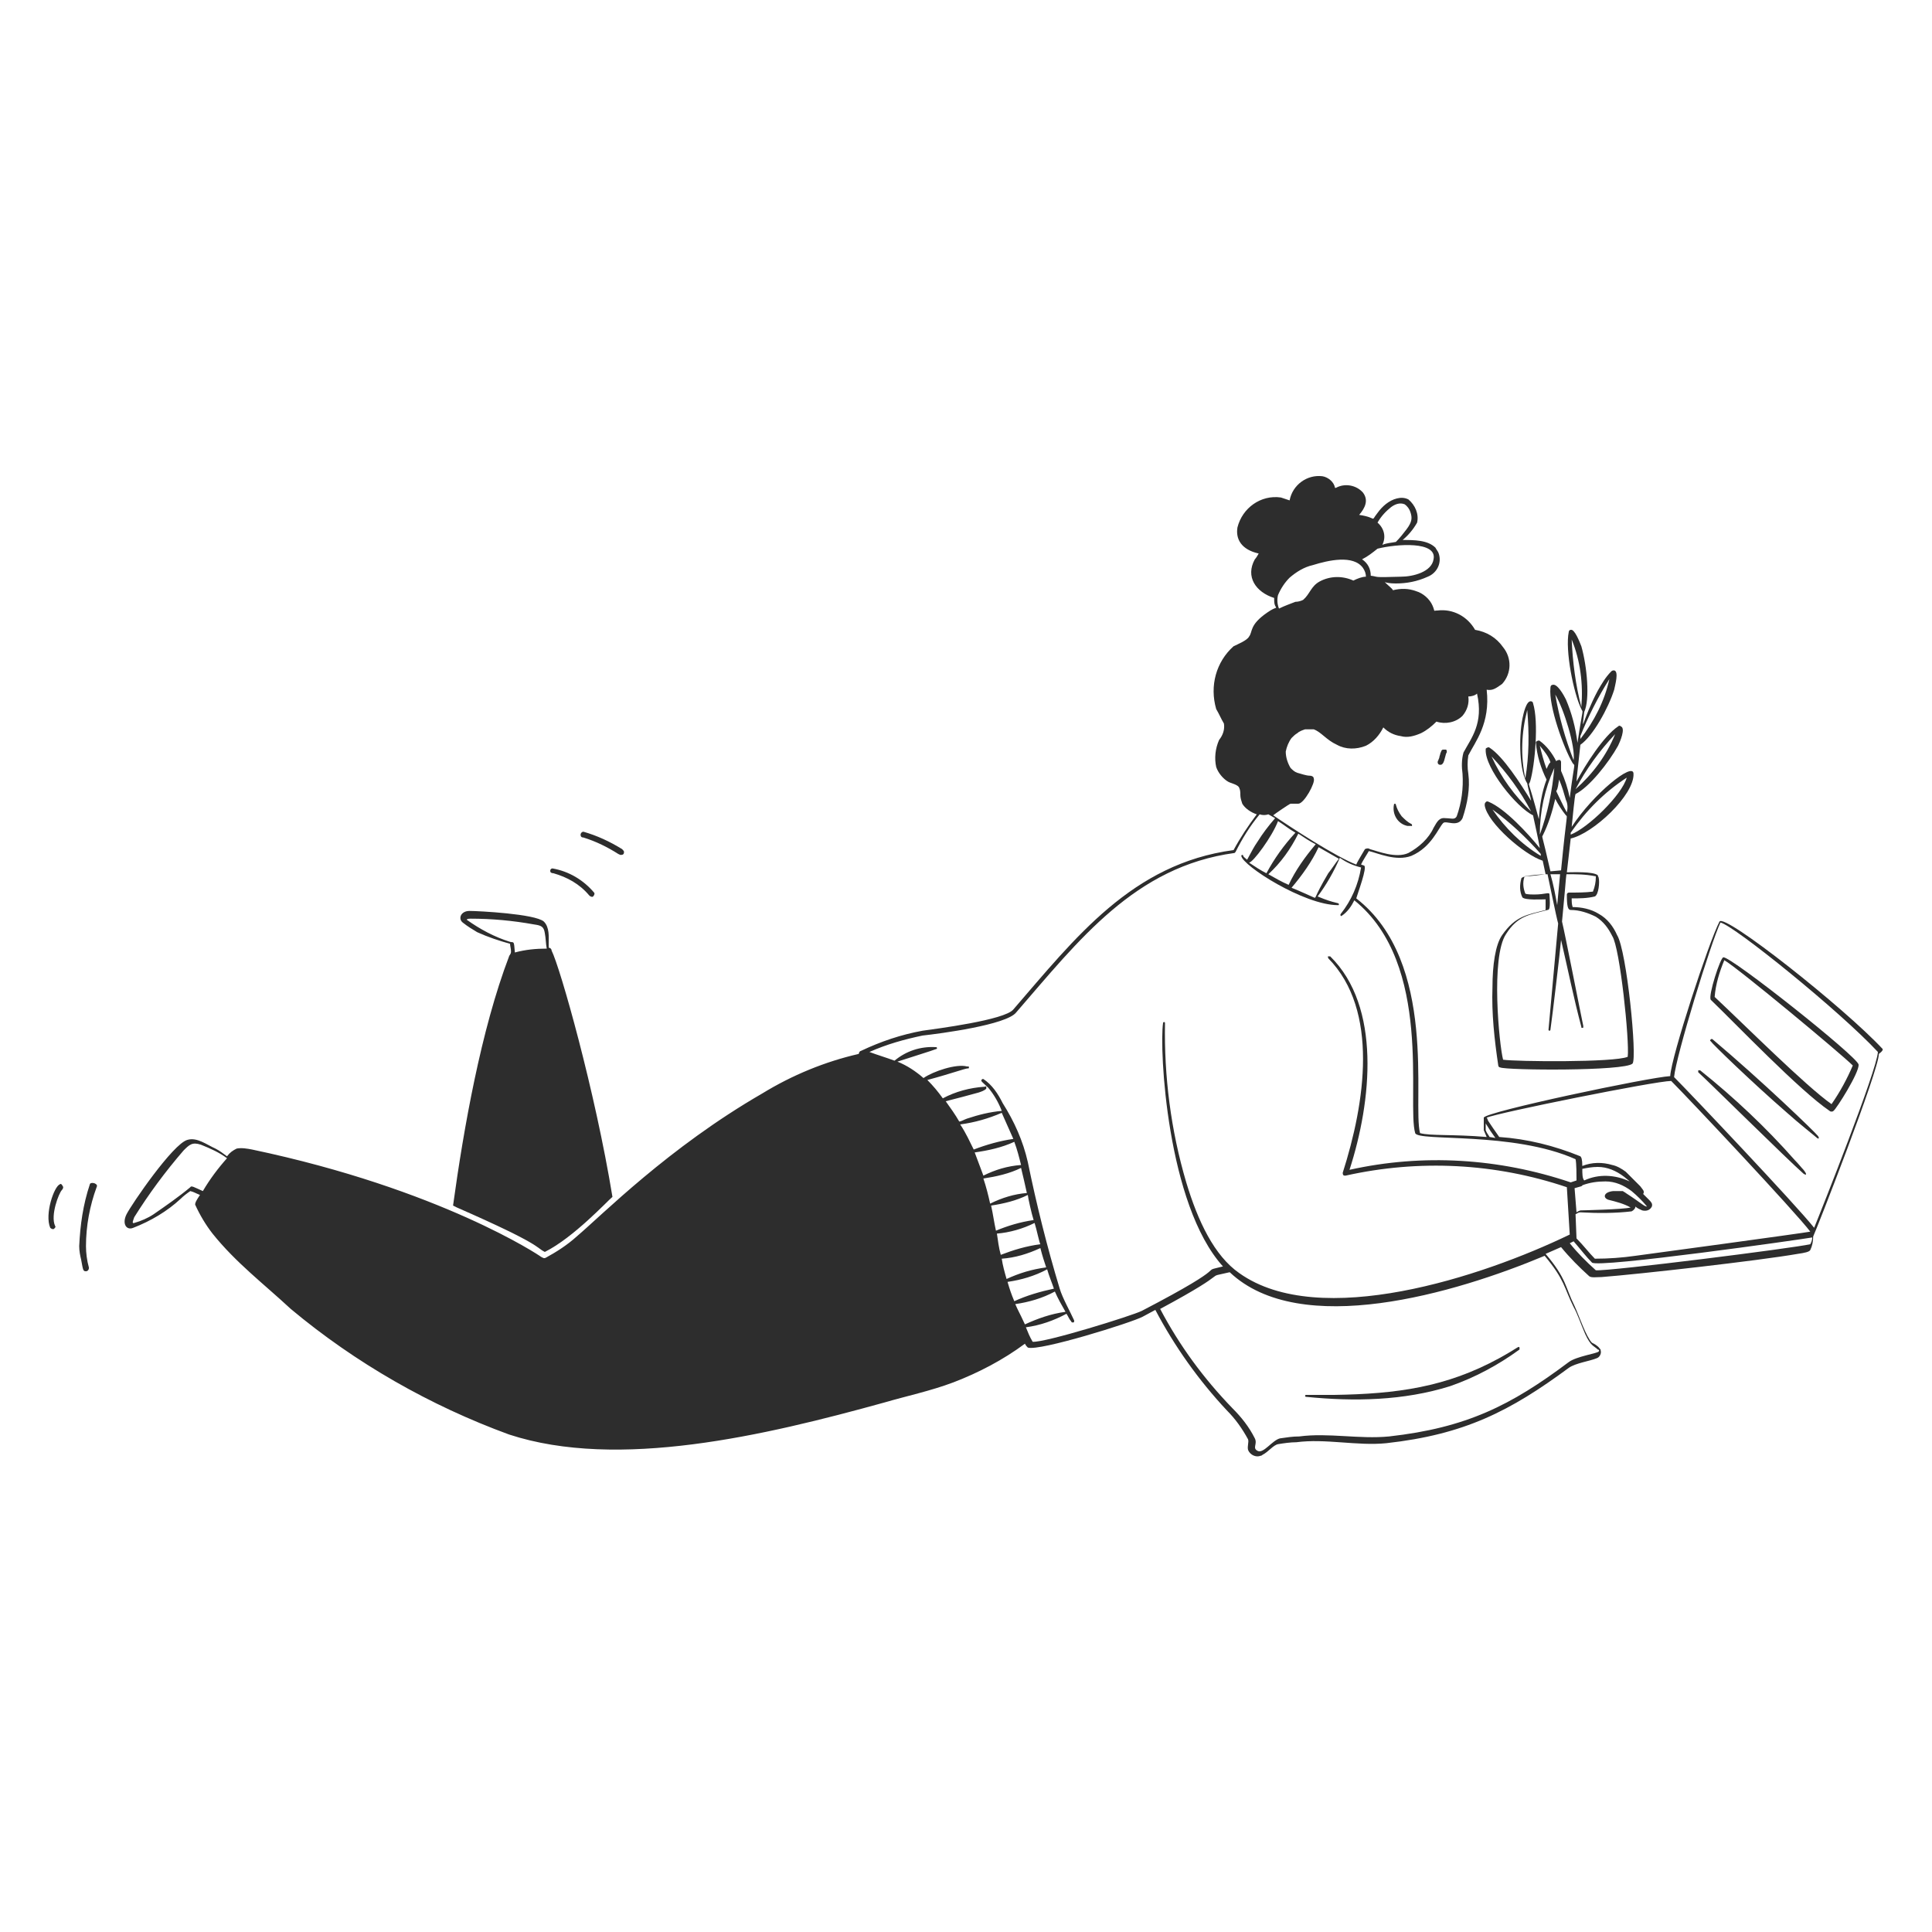<?xml version="1.0" encoding="utf-8"?>
<!-- Generator: Adobe Illustrator 23.0.3, SVG Export Plug-In . SVG Version: 6.00 Build 0)  -->
<svg version="1.1" id="Layer_1" xmlns="http://www.w3.org/2000/svg" xmlns:xlink="http://www.w3.org/1999/xlink" x="0px" y="0px"
	 viewBox="0 0 200 200" style="enable-background:new 0 0 200 200;" xml:space="preserve">
<style type="text/css">
	.st0{fill:#2D2D2D;}
</style>
<g transform="matrix(1,0,0,1,0,0)">
	<g>
		<path class="st0" d="M194.9,108.6c-4-4.3-16.4-14.1-16.9-13.2c-1.1,2.1-5,14-5.1,16c-2.1,0.1-19.2,3.7-19.3,4.3v1.3
			c0.1,0.2,0.2,0.5,0.3,0.7c-3.6-0.3-5.8-0.1-6.9-0.4c-0.8-3.1,1.9-17.7-6.6-24.3c0.1-0.4,1.2-3.3,0.8-3.4l-0.3-0.1
			c0.1-0.3,0.7-1.2,0.8-1.4c0.9,0.2,2.8,1.1,4.4,0.5c2.1-0.9,2.8-2.9,3.3-3.4c0.3-0.3,1.5,0.5,2-0.5c0.5-1.5,0.8-3.1,0.6-4.6
			c-0.1-0.6-0.1-1.3,0-1.9c0.7-1.4,2.3-3.3,1.9-6.8c0.6,0.1,0.9-0.1,1.6-0.6c1-1.1,1-2.7,0.1-3.8c-0.7-1-1.7-1.6-2.9-1.8
			c-0.8-1.4-2.3-2.2-3.9-2c-0.5,0-0.2,0.2-0.5-0.5c-0.3-0.7-1-1.3-1.7-1.5c-0.8-0.3-1.6-0.3-2.4-0.1c-0.1-0.2-0.4-0.4-0.7-0.7
			s-0.2,0,1,0c1.1,0,2.2-0.2,3.3-0.7c1-0.4,1.5-1.5,1.1-2.5c-0.1-0.2-0.2-0.3-0.3-0.5c-0.8-0.8-2.2-0.8-3.4-0.8
			c0.6-0.5,1.1-1.1,1.5-1.8c0.2-0.9-0.2-1.8-0.9-2.4c-0.4-0.2-0.8-0.2-1.2-0.1c-0.8,0.2-1.5,0.8-2,1.5c-0.8,1,0.1,0.5-1.9,0.2
			c0.6-0.7,1-1.5,0.4-2.3c-0.7-0.8-1.9-1-2.8-0.5h-0.1c-0.1-0.6-0.7-1.1-1.3-1.2c-1.6-0.2-3.1,0.9-3.4,2.5c-0.3-0.1-0.6-0.2-0.9-0.3
			c-2.1-0.3-4,1.1-4.5,3.1c-0.2,1.2,0.4,2.3,2.2,2.7c-0.1,0.2-0.3,0.5-0.4,0.6c-1,1.8,0.1,3.4,2,4c0,0.3,0,0.6,0.1,0.8
			c0.2,0.4,0.2,0-0.8,0.7c-1.9,1.3-1.5,2-1.9,2.5c-0.2,0.4-1.2,0.8-1.6,1c-1.8,1.6-2.5,4.1-1.8,6.5c0.3,0.5,0.5,1,0.8,1.5
			c0.1,0.6-0.1,1.2-0.5,1.7c-0.4,0.9-0.5,1.9-0.3,2.8c0.2,0.6,0.7,1.2,1.2,1.5c0.3,0.2,1.1,0.3,1.2,0.7c0.1,0.2,0.1,0.5,0.1,0.7
			c0,0.3,0.1,0.6,0.2,0.9c0.3,0.5,0.9,0.9,1.5,1.1c-0.9,1.2-1.7,2.4-2.4,3.7c-10.5,1.4-16.4,9.1-22.8,16.5c-0.9,1.1-8,2-9.4,2.2
			c-2.2,0.4-4.3,1.1-6.4,2.1c-0.1,0-0.2,0.2-0.2,0.3c-3.5,0.8-6.9,2.2-10,4.1c-9.7,5.6-16.6,12.6-19.2,14.8c-1,0.9-2.1,1.6-3.2,2.2
			c-0.2,0.1-0.3,0-0.5-0.1c-0.1-0.1-10.4-7-29.9-11.1c-0.5-0.1-1.1-0.2-1.6-0.1c-0.4,0.2-0.7,0.4-1,0.8c-0.4-0.3-0.8-0.6-1.2-0.8
			c-0.9-0.4-1.9-1.2-2.9-0.9c-1.5,0.4-5.8,6.7-6.3,7.7s0,1.7,0.7,1.4c1.8-0.7,3.5-1.7,4.9-3c0.3-0.3,0.7-0.6,1-0.8
			c0.4,0.1,0.5,0.2,1,0.4c-0.4,0.6-0.5,0.8-0.5,1c0.5,1.1,1.1,2.1,1.8,3c2.4,3,5.3,5.2,8.1,7.8c6.7,5.6,14.4,10,22.6,13
			c11.3,3.7,26.5,0.1,38.8-3.3c2.4-0.7,4.8-1.2,7.2-2.1c2.6-1,5.1-2.3,7.4-4c0.1,0.2,0.2,0.3,0.3,0.4c1.2,0.4,10.8-2.6,11.9-3.2
			l1.3-0.7c2,3.8,4.5,7.3,7.4,10.4c0.9,0.9,1.6,1.9,2.2,3c0.1,0.3-0.1,0.7,0,1.1c0.2,0.5,0.8,0.8,1.3,0.6c0.1,0,0.2-0.1,0.2-0.1
			c0.6-0.3,1.1-1,1.6-1.1c0.6-0.1,1.3-0.2,1.9-0.2c3-0.4,6.3,0.4,9.3,0.1c8.1-0.9,12.8-3.3,18.9-7.8c0.7-0.5,2.2-0.7,2.9-1
			c0.3-0.1,0.5-0.5,0.4-0.8c0-0.1,0-0.1-0.1-0.2c-0.2-0.3-0.6-0.5-0.8-0.6c-0.6-0.6-1.3-2.7-1.8-3.8c-1-2-0.8-2.8-3-5.4l1.6-0.7
			c0.9,1.1,1.9,2.1,2.9,3c0.2,0.2,0.8,0.1,1.3,0.1c3.9-0.3,16.3-1.7,20.3-2.4c0.7-0.1,1.2-0.2,1.3-0.4c0.2-0.4,0.3-0.9,0.3-1.4
			c0.3-0.6,6.8-17.2,6.8-18.9C194.9,108.8,194.9,108.7,194.9,108.6z M21,123.3c-0.9-0.4-1.2-0.6-1.3-0.4c-1.2,1-2.5,1.9-3.8,2.8
			c-0.6,0.4-1.3,0.7-2,0.9c-0.3,0.1-0.1-0.3,0-0.6c1.5-2.4,3.2-4.7,5.1-6.9c0.6-0.6,0.9-0.9,1.8-0.6c1,0.4,1.9,0.8,2.7,1.4
			C22.6,120.9,21.7,122.1,21,123.3z M173,111.9c1.8,1.8,12.9,13.6,14.4,15.6c-0.4,0.1-17.3,2.4-18.1,2.5c-1.4,0.2-2.8,0.3-4.2,0.3
			c-0.6-0.6-1.2-1.4-1.9-2.1c0-0.1,0-0.2-0.1-2.5c0.2-0.1,0.3-0.2,0.5-0.2c1.8,0.1,3.6,0.1,5.3-0.1c0.2-0.1,0.4-0.3,0.4-0.5
			c0.2,0.2,0.5,0.3,0.7,0.4c0.4,0.1,0.8,0,1-0.4c0.1-0.3-0.1-0.5-0.3-0.7s-0.4-0.4-0.6-0.6c0.2-0.3-0.1-0.5-0.3-0.8
			c-0.5-0.5-1-1-1.5-1.5c-0.4-0.3-0.9-0.6-1.4-0.7c-1-0.3-2.1-0.3-3.1,0.1c0-0.7-0.1-0.9-0.2-1c-2.7-1.1-5.5-1.8-8.4-2
			c-0.5-0.7-0.9-1.3-1.1-1.6c-0.1-0.1-0.1-0.3-0.2-0.4C155,115.2,171.4,111.9,173,111.9z M163.8,121c0.5-0.1,1-0.2,1.6-0.2
			c1,0,1.9,0.4,2.7,1c0.1,0.1,0.4,0.3,0.6,0.5c-1.5-0.7-3.2-0.8-4.7-0.1C163.8,122,163.8,121.5,163.8,121z M168.3,123.5
			c-0.1-0.1-0.2-0.1-0.3-0.2c-0.3,0-0.7,0-1,0c-1,0.1-1.1,0.7-0.5,0.9c0.8,0.2,1.6,0.4,2.3,0.8c-0.7,0.2-5.2,0.3-5.2,0.3
			s-0.3,0.1-0.4,0.2L163,123c0.7-0.2,0.8-0.2,0.8-0.3c0.8-0.3,1.6-0.4,2.4-0.4c1,0,1.9,0.4,2.7,1c0.6,0.5,1.1,1,1.6,1.6
			C170.2,124.9,170,124.6,168.3,123.5L168.3,123.5z M153.8,117v-0.7c0.3,0.5,0.7,1.1,1,1.5l-0.6-0.1
			C154.1,117.5,153.9,117.3,153.8,117z M136,92.9c-0.7-0.3-1.3-0.6-2.3-1c1.1-1.3,2.1-2.7,2.8-4.2l2.1,1.2c-0.4,0.5-0.7,1-1.1,1.5
			C135.9,93.1,136.3,93,136,92.9z M132.3,85c0.5,0.3,1.1,0.8,1.8,1.2c-1.2,1.3-2.2,2.7-3,4.2c-0.6-0.3-1.2-0.7-1.8-1.1
			C129.7,89.3,131.7,86.6,132.3,85z M132.3,61.6c0.3-0.7,0.7-1.3,1.2-1.8c0.7-0.6,1.5-1.1,2.4-1.3c1.6-0.5,4.2-1.1,5.2,0.3
			c0.2,0.3,0.3,0.6,0.3,0.9c-0.4,0-0.9,0.2-1.3,0.4c-1.1-0.5-2.4-0.5-3.5,0.1c-0.9,0.5-1,1.3-1.7,1.9c-0.2,0.1-0.5,0.2-0.8,0.2
			c-0.5,0.2-1.1,0.4-1.7,0.7C132.2,62.5,132.2,62,132.3,61.6L132.3,61.6z M134.4,86.3c0.6,0.4,1.2,0.8,1.8,1.1
			c-1.1,1.3-2.1,2.7-2.8,4.2c-0.7-0.3-1.4-0.7-2.1-1.1C132.6,89.3,133.6,87.9,134.4,86.3L134.4,86.3z M151.5,77.9
			c-0.2,0.7-0.2,1.5-0.1,2.2c0.1,1.5-0.1,3-0.6,4.4c-0.2,0.4-0.6,0.2-1.1,0.2c-0.7-0.1-0.9,0.3-1.3,1c-0.5,1.1-1.5,2-2.6,2.6
			c-1.3,0.6-3.2-0.2-4-0.4c-0.1-0.1-0.3-0.1-0.5,0c-0.1,0.2-0.8,1.3-0.9,1.6c-2.1-0.8-6.7-3.8-8.6-5.1c0.1-0.1,1.7-1.2,1.8-1.2
			c0.3,0,0.6,0,0.8,0c0.6,0,1.8-2.2,1.6-2.6c0-0.2-0.2-0.3-0.4-0.3c-0.4,0-0.9-0.2-1.3-0.3c-0.3-0.1-0.5-0.3-0.7-0.5
			c-0.3-0.5-0.5-1.1-0.5-1.7c0.1-0.5,0.3-1,0.6-1.4c0.2-0.2,0.4-0.4,0.6-0.5c0.2-0.2,0.5-0.3,0.8-0.4h0.9c0.8,0.3,1.3,1.1,2.4,1.6
			c0.9,0.5,2,0.5,3,0.1c0.8-0.4,1.4-1.1,1.8-1.9c0.5,0.5,1.1,0.8,1.8,0.9c0.7,0.2,1.4,0,2.1-0.3c0.6-0.3,1.1-0.7,1.6-1.2
			c0.9,0.3,2,0.1,2.7-0.6c0.5-0.6,0.7-1.3,0.6-2c0.3,0,0.7-0.1,0.9-0.3C153.6,74.9,152.3,76.4,151.5,77.9L151.5,77.9z M148.4,57.9
			c-0.2,1.3-2.1,1.8-3.4,1.8c-3.1,0.1-2.2,0-3.1-0.1c0-0.7-0.3-1.3-0.9-1.7c0.6-0.3,1.1-0.7,1.6-1.1C144.6,56.3,148.8,56,148.4,57.9
			L148.4,57.9z M144,52.5c0.4-0.3,0.9-0.5,1.4-0.3c0.3,0.2,0.5,0.5,0.6,0.8c0.2,0.6,0.2,1-0.4,1.8c-0.3,0.4-0.7,0.9-1.1,1.3
			c-0.5,0.1-0.9,0.1-1.4,0.3c0.4-0.8,0.2-1.7-0.5-2.3C143,53.4,143.5,52.9,144,52.5L144,52.5z M104.9,117.9
			c-1.4,0.2-2.8,0.6-4.1,1.1c-0.4-0.8-0.8-1.7-1.4-2.6c1.5-0.2,2.9-0.6,4.3-1.2C104.1,116.1,104.5,117,104.9,117.9z M105.1,135
			c1.4-0.2,2.8-0.6,4.1-1.3c0.3,0.7,0.7,1.4,1.1,2.1c-1.5,0.2-2.9,0.7-4.2,1.3C105.5,135.8,105.4,135.7,105.1,135L105.1,135z
			 M105,134.7c-0.3-0.7-0.5-1.3-0.7-2c1.4-0.2,2.8-0.6,4.1-1.3c0.2,0.7,0.5,1.4,0.7,2C107.7,133.7,106.3,134.1,105,134.7L105,134.7z
			 M104.2,132.4c-0.2-0.7-0.4-1.4-0.5-2.1c1.4-0.1,2.7-0.5,4-1.1c0.2,0.8,0.4,1.4,0.6,2C106.8,131.4,105.5,131.8,104.2,132.4z
			 M103.6,129.9c-0.2-0.7-0.3-1.5-0.4-2.2c1.3-0.1,2.7-0.5,3.9-1.1c0.2,0.6,0.5,2.1,0.6,2.2C106.2,129,104.9,129.4,103.6,129.9z
			 M103.1,127.4c-0.2-0.9-0.3-1.7-0.5-2.6c1.3-0.2,2.6-0.5,3.8-1.1c0,0.2,0.4,2,0.6,2.6C105.6,126.5,104.3,126.9,103.1,127.4z
			 M102.5,124.6c-0.2-0.9-0.4-1.7-0.7-2.6c1.3-0.2,2.7-0.5,3.9-1.1c0.2,0.8,0.4,1.7,0.6,2.6C105,123.6,103.7,124,102.5,124.6z
			 M101.8,121.7c-0.3-0.8-0.6-1.6-0.9-2.4c1.4-0.2,2.8-0.5,4.1-1.1c0.3,0.8,0.5,1.6,0.7,2.4C104.3,120.7,103,121.1,101.8,121.7z
			 M118.2,135.7c-1,0.5-10,3.3-11.3,3.2c-0.3-0.5-0.5-1-0.7-1.5c1.5-0.2,2.9-0.7,4.2-1.4c0.2,0.3,0.3,0.6,0.5,0.8
			c0,0.1,0.1,0.1,0.2,0.1s0.1-0.1,0.1-0.2c0,0,0,0,0,0c-0.4-0.9-1.2-2.3-1.5-3.3c-1.3-4.3-2.4-8.7-3.3-13.1
			c-0.5-2.2-1.4-4.2-2.6-6.1c-0.5-1-1.1-1.9-2-2.5c0,0-0.1,0-0.1,0c-0.3,0.2,0,0.3,0.6,0.9c0.6,0.7,1.1,1.6,1.4,2.4
			c-1.2,0.1-2.4,0.4-3.6,0.8c-0.3,0.1-0.6,0.3-0.8,0.3c-0.4-0.7-0.9-1.4-1.4-2.1c1.2-0.3,2.3-0.6,3.4-0.9c0.3-0.1,0.6-0.2,0.8-0.4
			c0,0,0-0.1,0-0.2s-0.1,0-0.2,0l0,0c-1.5,0.1-3,0.5-4.3,1.2c-0.5-0.7-1-1.3-1.6-1.9c2.6-0.7,3.9-1.2,4.2-1.2c0.1,0,0.1,0,0.1-0.1
			s0-0.1-0.1-0.1c0,0,0,0-0.1,0c-1.1-0.3-3.5,0.5-4.5,1.2c-0.8-0.7-1.7-1.3-2.7-1.7c0.9-0.3,3.8-1.2,4-1.3c0.1,0,0.1-0.1,0.1-0.1
			c0-0.1-0.1-0.1-0.1-0.1c-1.6-0.1-3.1,0.4-4.3,1.4c-0.8-0.3-1.8-0.6-2.6-0.9c1.8-0.8,3.6-1.3,5.5-1.7c1.8-0.2,8.7-1.1,9.7-2.4
			c6.5-7.5,12.3-15.1,22.6-16.5l0.1-0.1c0.7-1.4,1.5-2.7,2.5-3.9c0.3,0.1,0.6,0.1,0.9,0l0.7,0.4c-0.7,0.8-1.3,1.6-1.8,2.4
			c-0.2,0.3-0.4,0.6-0.5,0.8c-0.2,0.4-0.4,0.7-0.6,1.1c-0.1-0.1-0.4-0.3-0.4-0.4c0-0.1-0.1-0.1-0.1-0.1c-0.1,0-0.1,0.1-0.1,0.1
			c0.1,1,6.5,5.1,10,5.1c0.1,0,0.1,0,0.1-0.1c0,0,0,0,0,0c0-0.2-0.3,0-2.2-0.8c0.9-1.2,1.7-2.6,2.3-4c0.7,0.5,1.4,0.8,2.2,1
			c-0.3,1.8-1,3.4-2.1,4.8c-0.1,0.1,0,0.3,0.1,0.2c0.6-0.4,1-1,1.3-1.6c8.2,6.6,5.4,21,6.3,24.1c0.3,0.9,10.1-0.2,16.6,2.7
			c0.1,0.4,0.1,1.7,0.1,2.2l-0.6,0.2c-7.4-2.5-15.3-3-22.9-1.3c2.3-7.1,3.3-16.9-2-22.1c0,0-0.1,0-0.2,0s0,0.1,0,0.2
			c5.3,5.4,3.8,15,1.5,22.2c0,0.1,0,0.3,0.2,0.3c0,0,0,0,0.1,0c7.6-1.7,15.5-1.3,22.9,1.2l0.3,4.9c-9.1,4.4-25.9,9.9-34.2,4
			c-2.6-1.8-4.3-5.4-5.5-9.4c-1.6-5.4-2.3-11-2.2-16.5c0-0.1-0.1-0.1-0.1-0.1c-0.1,0-0.1,0.1-0.1,0.1c-0.4,2.7,0.4,18.8,6.2,25.2
			C123.8,131.8,128.2,130.5,118.2,135.7L118.2,135.7z M162.9,135.3c0.4,0.7,0.8,1.9,1.2,2.8c0.6,1.3,0.9,1.2,1.3,1.6
			c0.1,0,0.2,0.1,0.1,0.2c-0.1,0.2-2.3,0.5-3.1,1.1c-6,4.5-10.6,6.8-18.6,7.7c-3.1,0.3-6.3-0.4-9.3,0c-0.7,0-1.3,0.1-2,0.2
			c-0.8,0.2-1.7,1.6-2.3,1.3s0-0.7-0.3-1.3c-0.6-1.2-1.4-2.2-2.3-3.1c-3-3.1-5.5-6.5-7.5-10.3c8-4.3,4.2-3.1,7.2-3.8
			c7.3,6.9,23.3,2.2,32.6-1.7C162,132.5,161.9,133.3,162.9,135.3L162.9,135.3z M187.4,128.8c-1.7,0.4-20.7,2.8-22.2,2.7
			c-1-0.9-1.9-1.8-2.7-2.8l0.4-0.2c0.7,0.8,1.3,1.6,1.9,2.2s21.7-2.4,22.8-2.6C187.6,128.4,187.5,128.6,187.4,128.8L187.4,128.8z
			 M187.8,127.1c-1.9-2.4-12.9-14-14.5-15.6c0.2-2.2,3.8-13.9,4.8-16c1.4,0.3,12.4,9.2,16.3,13.4
			C194.3,110.8,188.5,125.4,187.8,127.1L187.8,127.1z"/>
		<path class="st0" d="M178.4,99.1c-0.3,0-1.6,4-1.3,4.4c2.6,2.5,9.2,9.4,12.3,11.5c0.1,0.1,0.3,0.1,0.4,0c0.3-0.2,2.7-4,2.6-4.8
			S179.2,99,178.4,99.1z M189.6,114.3c-2.7-1.9-9-8.2-12.1-11.1c0.1-1.3,0.5-2.6,1-3.8c1.4,0.8,12.1,9.7,13.3,10.9
			C191.2,111.7,190.5,113,189.6,114.3z M52.7,99c-2.9,7.6-4.7,17.8-5.8,25.8l0.4,0.2c8.9,3.9,8.1,4.1,9.1,4.6c3-1.5,6.5-5.3,7-5.7
			c-1.8-11-5.4-23.7-6.3-25.5c0-0.2-0.2-0.3-0.3-0.3v-0.4c0-0.7,0.1-1.7-0.5-2.3c-0.9-0.8-6.8-1.1-7.7-1.1s-1.2,0.8-0.7,1.2
			c0.5,0.4,1,0.7,1.5,1c1.1,0.5,2.3,0.9,3.4,1.2c0,0.2,0.1,0.5,0.1,0.8C52.9,98.8,52.7,98.9,52.7,99z M48.2,95.2
			C48.2,95.2,48.2,95.1,48.2,95.2L48.2,95.2z M52.8,97.5c-1.6-0.5-3.1-1.3-4.5-2.3c0.1-0.1,0.3-0.1,0.4-0.1c2.2,0,4.4,0.2,6.6,0.6
			c0.7,0.1,1,0.2,1.1,0.9c0.1,0.5,0.1,1.1,0.2,1.6c-1.1,0-2.2,0.1-3.3,0.4C53.2,97.3,53.2,97.6,52.8,97.5L52.8,97.5z M149.4,77.6
			c-0.2,0-0.2,0.2-0.3,0.4c0,0.1-0.1,0.3-0.1,0.4c0,0.1-0.1,0.2-0.1,0.3c-0.1,0.1-0.1,0.3,0,0.4c0.1,0.1,0.3,0.1,0.4,0
			c0.2-0.2,0.2-0.4,0.4-1.1c0.1-0.1,0.1-0.3,0-0.4C149.7,77.6,149.6,77.6,149.4,77.6L149.4,77.6z M146.1,85.3
			c-0.4-0.2-0.7-0.5-1-0.8c-0.3-0.4-0.5-0.8-0.6-1.2c0-0.1-0.1-0.1-0.1-0.1c-0.1,0-0.1,0.1-0.1,0.1c-0.2,1,0.4,2,1.4,2.2
			c0.1,0,0.3,0,0.4,0C146.2,85.6,146.2,85.3,146.1,85.3z M138.1,144.4h-2.9c-0.1,0-0.1,0.1-0.1,0.1c0,0.1,0.1,0.1,0.1,0.1
			c5,0.5,10.1,0.4,14.9-1.1c2.6-0.9,5-2.2,7.2-3.8c0,0,0-0.1,0-0.2c-0.1-0.2-0.1,0-2.1,1.1C149.7,143.6,144.6,144.3,138.1,144.4
			L138.1,144.4z M188.2,117.6c-0.4-0.5-5.8-5.7-10.9-10c0,0-0.1-0.1-0.2,0s-0.1,0.1,0,0.2c0.1,0.2,4.1,4.1,7.9,7.4
			c1.1,1,3,2.5,3.1,2.6S188.4,117.9,188.2,117.6L188.2,117.6z M186.7,121.1c-0.2-0.2-0.5-0.6-0.9-1c-3-3.4-6.3-6.5-9.8-9.3
			c0,0-0.1,0-0.2,0c0,0,0,0.1,0,0.2c0.8,0.7,9.4,9.2,10.9,10.5C187,121.7,187.1,121.6,186.7,121.1z M154.2,77.4
			c-0.1-0.1-0.3,0-0.4,0.1c0,0,0,0.1,0,0.1c-0.1,1.9,3.2,6,4.9,6.8c0.1,0.5,0.6,2.7,0.7,3.4c-1.2-1.5-3.6-4.1-5.3-4.8
			c-0.2-0.1-0.3,0-0.4,0.2c0,0.1,0,0.1,0,0.2c0.3,1.8,4.1,5.1,6,5.7c0.1,0.5,0.2,0.9,0.3,1.4c-0.8,0.1-1.5,0.2-1.9,0.2
			c-0.2,0-0.5,0.1-0.6,0.2c-0.2,0.7-0.2,1.4,0.1,2c0.3,0.3,1.9,0.2,2.4,0.2c0,0.4,0,0.7,0,1.1c-1.9,0.5-3.1,0.6-4.5,2.6
			c-0.7,1-1,3.1-1,5.4c-0.1,2.7,0.2,5.4,0.6,8.1c0,0.1,0.1,0.2,0.2,0.2c0.6,0.3,12.9,0.4,13.7-0.4c0.5-0.6-0.6-11.7-1.6-13.3
			c-0.4-0.9-1-1.7-1.9-2.2c-0.8-0.5-1.8-0.7-2.7-0.7c-0.1-0.3-0.1-0.6-0.1-0.9c0.8,0,1.6,0,2.4-0.2c0.4-0.2,0.5-1.5,0.4-1.9
			c0-0.1-0.1-0.2-0.1-0.3c-0.5-0.4-2.6-0.3-3.2-0.3c0-0.1,0.3-2.5,0.4-3.5c2.3-0.5,6.6-4.5,6.5-6.7c0-1.3-4.2,2.1-6.4,5.5
			c0.1-0.9,0.3-3.2,0.4-3.4c1.4-0.7,3.4-3.2,4.4-5c0.2-0.4,0.8-1.8,0.3-2c-0.1-0.1-0.2-0.1-0.3,0c-1.5,1-3.4,4-4.3,5.7
			c0-0.3,0.3-2.8,0.4-3.8c1.3-0.9,2.9-3.8,3.5-5.7c0.1-0.5,0.5-1.9,0-2c-0.1,0-0.2,0-0.3,0.1c-0.6,0.6-1,1.3-1.4,2
			c-1.6,3-1.7,4.8-1.4,2.2c0.6-1.3,0.3-4.7-0.3-6.8c-0.2-0.5-0.7-1.8-1.1-1.7c-0.1,0-0.2,0.1-0.2,0.2c-0.4,1.9,0.5,6.4,1.3,8
			c0.2,0.5,0.2-0.5-0.4,3.5c-0.2-1.6-0.6-3.1-1.2-4.5c-0.2-0.4-0.9-1.7-1.4-1.5c-0.1,0-0.2,0.1-0.2,0.3c-0.2,1.9,1.4,6.3,2.3,7.8
			c0.3,0.4,0.2-0.4-0.3,3.6c-0.2-1-0.5-1.9-0.9-2.8c0-0.3,0-0.6,0-0.9c0-0.2-0.2-0.3-0.3-0.2c-0.1,0-0.1,0-0.2,0.1
			c-0.4-0.8-1-1.6-1.7-2.1c-0.1-0.1-0.3,0-0.4,0.1c0,0,0,0.1,0,0.1c0.1,1.3,0.5,2.6,1.1,3.8c-0.5,1.3-0.7,2.7-0.8,4.1
			c-1.2-4.5-1.1-3.3-0.9-3.9c0.5-1.7,0.9-6.2,0.3-8.1c0-0.1-0.1-0.2-0.2-0.2c-0.5-0.1-0.8,1.3-0.9,1.8c-0.4,2-0.3,5.5,0.5,6.7
			c0.1,0.6,0.3,1.2,0.4,1.8C157.4,81.1,155.6,78.3,154.2,77.4L154.2,77.4z M154.5,83.8c1.8,1.3,3.5,2.9,5,4.6v0.2
			C157.5,87.4,155.8,85.7,154.5,83.8z M159.7,86.5c0.6-1.2,1-2.5,1.3-3.8c0.3,0.6,0.7,1.2,1.1,1.7c0.2,0.2,0.1-0.5-0.5,5.7l-1.1,0.1
			C159.6,86.2,159.6,86.7,159.7,86.5L159.7,86.5z M161.2,93.7c-0.2-1.1-0.4-2.2-0.7-3.2h1C161.4,91.6,161.3,92.7,161.2,93.7z
			 M162.2,90.5c1,0,1.9,0,2.9,0.2c0.1,0,0.1,0,0.1,0.1c0,0.5-0.1,1-0.3,1.5c-0.8,0.1-1.6,0.1-2.5,0.1c-0.1,0-0.2,0.1-0.2,0.2
			c0,0,0,0,0,0c0,1.2,0.1,1.6,0.4,1.6c0.9,0,1.8,0.3,2.6,0.7c0.8,0.5,1.3,1.2,1.7,2c0.8,1.2,1.8,10.9,1.6,12.5
			c-1.4,0.6-11.6,0.5-12.9,0.3c-0.4-1.5-1.3-10.6,0.3-13c1.2-1.9,2.4-2,4.3-2.5c0.2,0,0.3-0.2,0.2-1.6c0-0.3-0.4,0-1.6,0
			c-0.1,0-0.8,0-0.9-0.1c-0.2-0.5-0.3-1.1-0.1-1.7c0,0,0-0.1,0.1-0.1c0.7-0.1,1.5-0.2,2.3-0.2c0.2,0.9,0.9,4.4,1.1,5.1
			c-0.1,1-0.9,10-1,11c0,0.1,0.1,0.1,0.1,0.1c0.1,0,0.1-0.1,0.1-0.1c0.2-1.4,1-8.1,1.1-9.3c0.7,3,1.3,6,2.1,9c0,0.1,0,0.1,0.1,0.1
			c0.1,0,0.1,0,0.1-0.1c0,0,0,0,0-0.1c-0.3-1.4-1.9-9.6-2.2-10.8C162.2,90.2,162.1,90.5,162.2,90.5L162.2,90.5z M168.4,80.5
			c-0.5,1.8-4,5.2-5.8,5.9v-0.2C164.2,83.9,166.1,82,168.4,80.5L168.4,80.5z M167.2,76c-0.9,2.2-2.3,4.1-4.1,5.7
			C164.2,79.6,165.6,77.7,167.2,76z M166.6,70.3c-0.5,2.3-1.6,4.4-3,6.2v-0.3C164.4,74.2,165.4,72.2,166.6,70.3L166.6,70.3z
			 M162.7,66.2c0.9,2.2,1.2,4.6,1,7C163.1,70.9,162.8,68.5,162.7,66.2L162.7,66.2z M161,71.9c0.9,1.5,2.1,5.4,1.9,6.8
			C162,76.4,161.4,74.2,161,71.9z M161.4,80.7c0.3,0.7,0.5,1.4,0.7,2.1c0.2,0.4,0.2,0.9,0.1,1.3c-0.4-0.7-0.7-1.4-1.1-2.2
			C161.3,81.6,161.3,81.2,161.4,80.7L161.4,80.7z M160.5,78.9c-0.2,0.2-0.3,0.5-0.4,0.7c-0.3-0.8-0.5-1.6-0.7-2.4
			C159.9,77.8,160.3,78.3,160.5,78.9L160.5,78.9z M160.9,79.5c-0.2,2.4-0.7,4.7-1.5,6.9C159.4,84,159.9,81.7,160.9,79.5L160.9,79.5z
			 M154.4,78.3c1.6,1.7,3,3.6,4.1,5.7C156.8,82.4,155.4,80.5,154.4,78.3L154.4,78.3z M158.1,73.5c0.2,2.4,0.2,4.7-0.2,7.1
			C157.4,78.2,157.5,75.8,158.1,73.5L158.1,73.5z M9.3,122.6c-0.7,2.1-1,4.2-1.1,6.4c0,0.5,0.1,1,0.2,1.4c0.2,1.1,0.2,1.2,0.5,1.2
			c0.2,0,0.3-0.2,0.3-0.3c0-0.1,0-0.1,0-0.1c-0.2-0.7-0.3-1.5-0.3-2.2c0-2.1,0.4-4.2,1.1-6.1c0.1-0.2,0-0.3-0.2-0.4
			C9.5,122.4,9.3,122.5,9.3,122.6L9.3,122.6z M6.2,122.6c-0.6,0.2-1.6,3.1-1,4.5c0.1,0.1,0.3,0.2,0.4,0.1c0.1-0.1,0.2-0.2,0.1-0.3
			c-0.5-1.1,0.4-3.4,0.7-3.7c0.1-0.1,0.2-0.3,0.1-0.4C6.4,122.6,6.3,122.5,6.2,122.6z M57.3,90.4c1.4,0.4,2.7,1.1,3.7,2.3
			c0.1,0.1,0.3,0.2,0.4,0.1s0.2-0.3,0.1-0.4c0,0,0,0,0,0c-1.1-1.3-2.6-2.2-4.3-2.5c-0.2,0-0.3,0.2-0.2,0.4
			C57,90.3,57.1,90.4,57.3,90.4L57.3,90.4z M60.4,86.7c1.3,0.4,2.5,1,3.6,1.7c0.2,0.1,0.2,0.1,0.3,0.1c0.2,0,0.3-0.1,0.3-0.3
			c0-0.1-0.1-0.2-0.2-0.3c-1.3-0.8-2.6-1.4-4-1.8c-0.2,0-0.3,0.2-0.3,0.3C60.1,86.6,60.2,86.7,60.4,86.7z"/>
	</g>
</g>
</svg>
